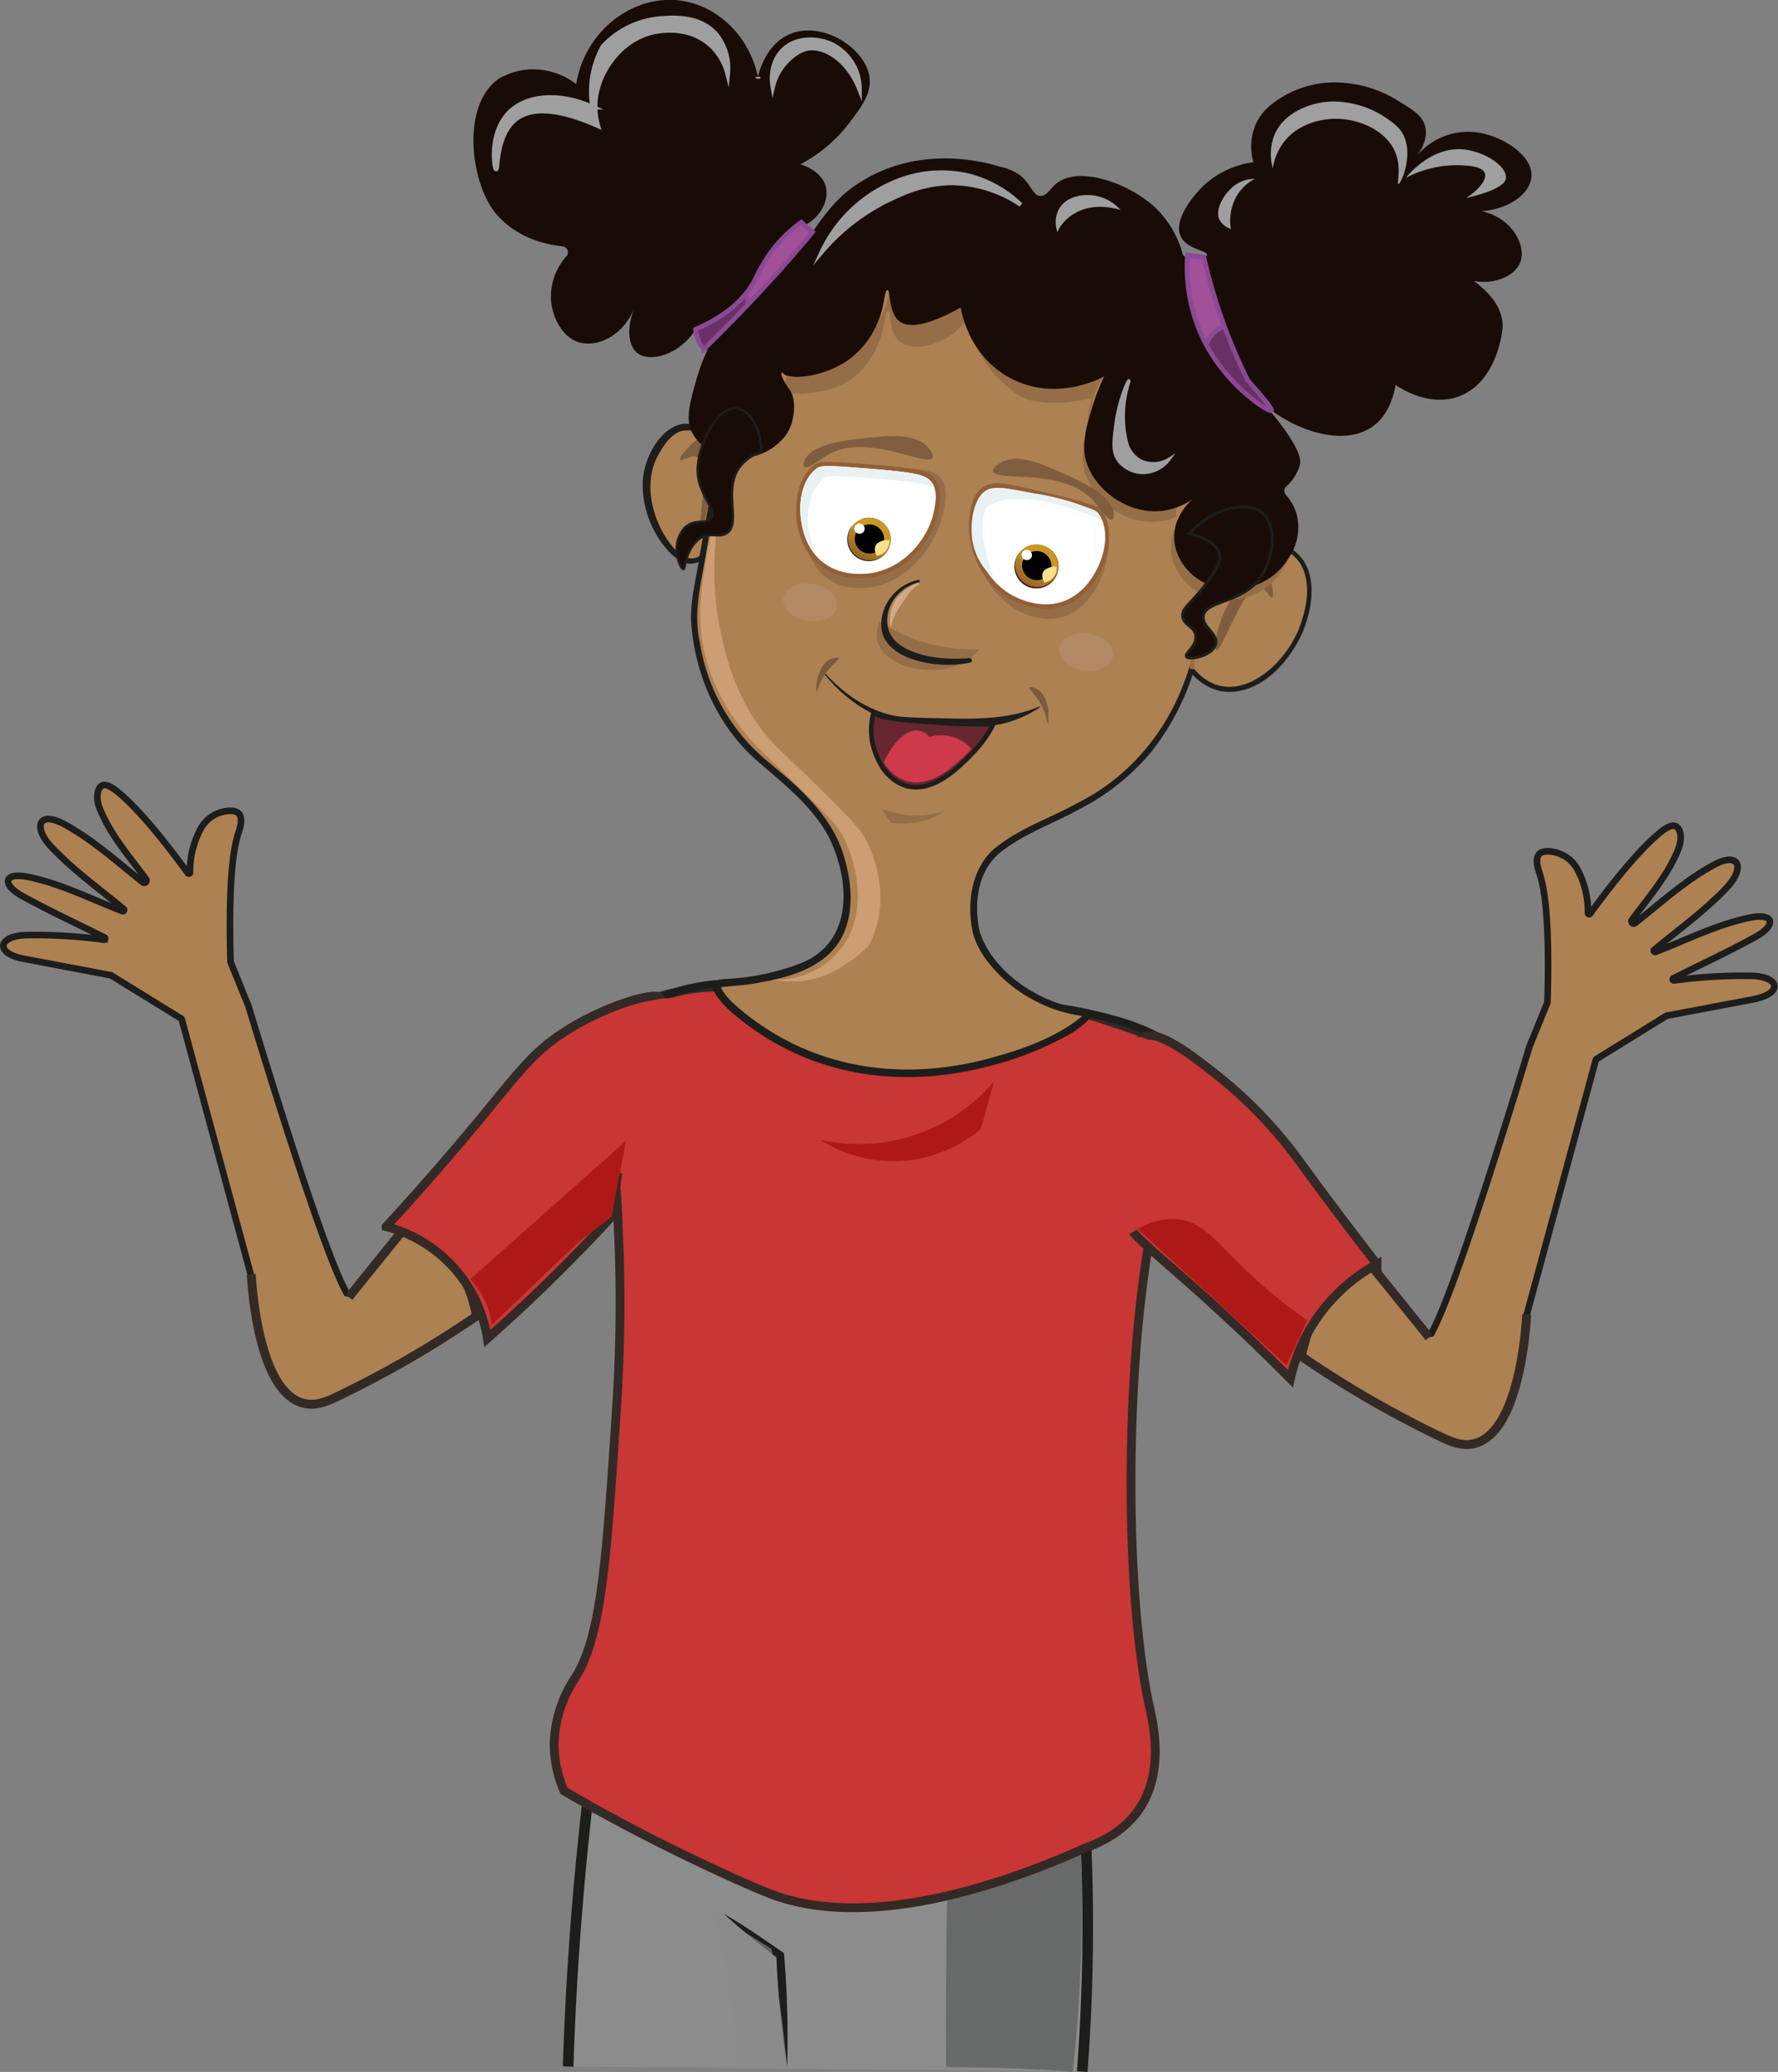 <svg xmlns="http://www.w3.org/2000/svg" xmlns:xlink="http://www.w3.org/1999/xlink" viewBox="0 0 404.21 470.97"><rect x="0" y="0" width="404.21" height="470.97" fill="#808080" stroke="none"/><defs><style>.cls-1,.cls-17{fill:#a25098;}.cls-1,.cls-19,.cls-20{stroke:#8b4995;}.cls-1,.cls-16,.cls-19,.cls-20,.cls-22,.cls-23,.cls-3,.cls-30,.cls-31,.cls-34,.cls-37,.cls-38,.cls-39,.cls-44,.cls-45,.cls-46,.cls-8{stroke-miterlimit:10;}.cls-1,.cls-16,.cls-19,.cls-20,.cls-23,.cls-30,.cls-31{stroke-width:1.06px;}.cls-2{isolation:isolate;}.cls-10,.cls-3,.cls-45{fill:#ad8152;}.cls-23,.cls-3,.cls-31,.cls-38,.cls-39,.cls-4,.cls-9{stroke:#1d1d1b;}.cls-3{stroke-width:1.5px;}.cls-3,.cls-35,.cls-36,.cls-37,.cls-38,.cls-39,.cls-4,.cls-40,.cls-41,.cls-42,.cls-43,.cls-44,.cls-45,.cls-46,.cls-47,.cls-48{fill-rule:evenodd;}.cls-4{fill:#8c8c8c;stroke-width:2.41px;}.cls-35,.cls-4{stroke-miterlimit:22.93;}.cls-23,.cls-5{fill:#1d1d1b;}.cls-6{fill:#686969;}.cls-7{fill:#8b8a8a;mix-blend-mode:multiply;opacity:0.64;}.cls-46,.cls-48,.cls-8{fill:#c93636;}.cls-45,.cls-46,.cls-8{stroke:#332925;}.cls-46,.cls-8{stroke-width:2px;}.cls-13,.cls-20,.cls-9{fill:none;}.cls-9{stroke-linecap:round;stroke-linejoin:round;stroke-width:1.74px;}.cls-11{fill:#956e48;}.cls-12{fill:#805d3e;}.cls-14{fill:#cd9d73;}.cls-15,.cls-16,.cls-38,.cls-39{fill:#190c07;}.cls-16,.cls-30,.cls-34,.cls-37,.cls-44{stroke:#9f9f9f;}.cls-18{clip-path:url(#clip-path);}.cls-19{fill:#683064;}.cls-21{clip-path:url(#clip-path-2);}.cls-22,.cls-24,.cls-42{fill:#fff;}.cls-22{stroke:#925f36;}.cls-25{fill:#fdfdfc;}.cls-26{fill:#e9f1f3;}.cls-27{fill:#ceaa8a;}.cls-28{fill:#bc9b83;opacity:0.32;}.cls-29,.cls-30,.cls-34,.cls-37,.cls-44{fill:#9f9f9f;}.cls-31{fill:#66272e;}.cls-32{fill:#ce3a49;}.cls-33{fill:#7d5a3d;}.cls-34{stroke-width:1.07px;}.cls-35{fill:#831b11;stroke:#471111;stroke-width:0.51px;}.cls-37{stroke-width:0.97px;}.cls-38{stroke-width:0.65px;}.cls-39{stroke-width:0.54px;}.cls-40{fill:url(#GradientFill_2);}.cls-41{fill:#f8e18b;}.cls-43{fill:url(#GradientFill_2-2);}.cls-44{stroke-width:0.69px;}.cls-45{stroke-width:2.02px;}.cls-47{fill:#ae1917;}</style><clipPath id="clip-path"><path class="cls-1" d="M158.1,74.87c8-3.47,11.58-7.66,13.36-10.92a40.24,40.24,0,0,1,4.47-7.49,31.79,31.79,0,0,1,6.23-5.94l2.55,2.23q-3.3,4-6.86,8c-6,6.75-12,12.95-17.82,18.61A8.45,8.45,0,0,1,158.1,74.87Z"/></clipPath><clipPath id="clip-path-2"><path class="cls-1" d="M273.68,58.44a124.34,124.34,0,0,0,3.65,12.85,125.53,125.53,0,0,0,6.37,15.23c4.78,5.34,5.53,6.61,5.35,6.79-.48.49-9.16-4.89-14.49-14.34a37.71,37.71,0,0,1-4.6-21Z"/></clipPath><linearGradient id="GradientFill_2" x1="192.09" y1="123.29" x2="196.01" y2="118.57" gradientTransform="matrix(1.09, -0.09, 0.08, 1, -24.92, 19.82)" gradientUnits="userSpaceOnUse"><stop offset="0" stop-color="#966426"/><stop offset="1" stop-color="#ca9725"/></linearGradient><linearGradient id="GradientFill_2-2" x1="226.12" y1="132.51" x2="230.05" y2="127.79" xlink:href="#GradientFill_2"/></defs><g class="cls-2"><g id="Lager_1" data-name="Lager 1"><path class="cls-3" d="M77.52,312.2c3.32-1.85,4.63-7.79,3.83-12.26a13.8,13.8,0,0,0-2-5.1c-2.82-4.3-9.13-21-22.88-66.19l-4.06-10a.18.18,0,0,1,0-.1c-.15-5.25-.17-9.63-.07-13.28.2-8.64,1-13.3,1.87-15.95.26-.82,1.15-3.27.06-4.41s-4.4-.59-6.45.93a8,8,0,0,0-2.25,2.63,20.48,20.48,0,0,0-2.37,9.85.27.27,0,0,1-.48.17c-4.29-5.89-10.25-13.57-15.31-17.95-1.3-1.13-3.05-2.46-4.14-2s-1.62,2.68-.58,5.27c2.41,6,6.73,10.88,10.52,16.05a.45.45,0,0,1,.1.31.52.52,0,0,1-.84.4l-1.14-.93h0c-5.34-4.3-10.51-8.87-16.51-12.18-6.19-3.42-7.26.67-3.28,4.92.87.93,1.77,1.83,2.68,2.68h0c4.38,4.17,9.27,7.71,13.88,11.57a.28.28,0,0,1-.27.48c-7.06-2.71-13.88-6.21-21.34-7.76-5.78-1.19-6.16,1.75-1.29,4.4,7,3.81,11.77,5.94,18.57,9.37a.26.26,0,0,1-.16.49,114.12,114.12,0,0,0-17.4-1.05,11.08,11.08,0,0,0-3.17.43H3C-.57,214.16,0,217,5.7,218l19.42,3.67.09,0,16,9.88a.41.41,0,0,1,.11.12Q50.85,267,60.41,302.24C65.27,311.25,73.47,314.45,77.52,312.2Z"/><path class="cls-4" d="M129.16,469.74c.51-15.95,1.58-32.84,3.38-50.55,2.49-24.58,6.05-47.41,10.17-68.3,7.63,6.73,18.9,14.19,32,12.88,8.72-.86,12.74-5.07,18.92-6.87,10.22-3,26.12.75,50.8,30.94a436,436,0,0,1,2.84,46.33c.11,13.06-.37,25.34-1.24,36.71"/><path class="cls-5" d="M178.94,469.7a221.67,221.67,0,0,1-2.45-25.18l.36.65c-2.12-1.62-4.22-3.26-6.28-4.95s-4.11-3.42-6.08-5.24c4.75,2.75,9.26,5.85,13.74,9a222.93,222.93,0,0,1,.71,25.72Z"/><path class="cls-6" d="M244.39,466q-.22,2.46-.51,4.92-5.35-.41-11-.65c-6.14-.28-12.08-.39-17.8-.38q-.06-10.32,0-20.88.09-11.16.33-22a202.76,202.76,0,0,0-51.59-13.41,196.1,196.1,0,0,0-29.19-1.36L138,393.91a47.35,47.35,0,0,0,8.32,5.31c9.74,4.83,18.59,4.77,25.42,4.25,21.88-1.69,27-8.45,44.85-10a80.55,80.55,0,0,1,27.23,2.36A340.94,340.94,0,0,1,244.39,466Z"/><path class="cls-7" d="M178.94,469.7l-11.47-.35c0-.68-.08-1.57-.15-2.61,0,0-.19-3-.5-5.92a160.91,160.91,0,0,0-4.93-26.29q6.74,4.25,13.49,8.47c.71,4.24,1.38,8.61,2,13.12S178.51,465.29,178.94,469.7Z"/><path class="cls-8" d="M128.21,407.07A26.7,26.7,0,0,1,126,395.58a28.67,28.67,0,0,1,4.87-14.36c5.82-9.38,7-26.3,9.22-60.14a359.81,359.81,0,0,0,.53-40.6c-.22-4.86-.24-7.3-.61-10.49-2.15-18.61-8.72-26.62-2.93-35.2,4.4-6.52,12.57-8.35,17.46-9.46,18.07-4.07,24.36,7.41,39.64,2.15,2.9-1,8.24-3.33,15.29-2.82a70,70,0,0,1,9.45,1.61c4.42,1.07,5.43,1.76,8.65,2.41,4.61.94,6.2.21,10.88.5a48.73,48.73,0,0,1,12.74,2.69c9.26,3,14.61,4.83,17.22,9.15,3.73,6.17.1,14.63-1.13,17.75-11.88,30.05-12.58,99-6,129,.84,3.83,3.5,14.79-2.22,23.36-3.36,5-8.49,7.55-12.23,8.89-15.45,6.93-48,19.42-71.45,10.57-4.09-1.55-16.39-7-29.74-13.9C138.25,412.87,132.26,409.45,128.21,407.07Z"/><path class="cls-9" d="M121.38,259a52.22,52.22,0,0,1,11-19.48,45,45,0,0,1,30.17-15.83c16.91-1.79,20.64,6.69,34,3.76,5.27-1.16,8.67-3.3,15.29-2.82a70,70,0,0,1,9.45,1.61c4.42,1.07,5.42,1.76,8.65,2.41,4.3.88,5.39-.09,10.87.5a63,63,0,0,1,6.78,1.2c6.29,1.44,15.72,3.61,23.19,10.64a36.83,36.83,0,0,1,10.43,19.42"/><path class="cls-10" d="M172.12,99.18c-.23-.74-10.35-2.23-15.76-2.47-4.24-.19-7.68,4.66-9,8.15-3.59,9.77,4.5,23.3,10,22.93C162.5,127.46,175.07,108.5,172.12,99.18Z"/><path class="cls-5" d="M171.26,99.45a.66.66,0,0,0,.23.35s0,0,0,0a63.15,63.15,0,0,0-10.52-1.67,38.23,38.23,0,0,0-5.39-.27c-2.4.29-4.27,2.64-5.43,4.73-3.48,5.28-2.62,12.14.11,17.64,1.66,3.16,5.46,9,9.34,5.76,6.33-5,14.64-18.54,12.47-26.77l-.78.24Zm.94-.29c2.11,8.33-4.44,19.65-9.86,25.74-3.42,3.77-6.21,4.55-10.06.71a22.55,22.55,0,0,1-6.17-15.76c.07-5.17,3.63-12.63,9.24-13.53a37.74,37.74,0,0,1,5.74.38c3.64.51,7.38.83,10.88,2a.82.82,0,0,1,.43.39l-.2.07Z"/><path class="cls-10" d="M176.08,69.94c-4.77,6.74-8.35,17.6-9.45,20.92-2.13,6.48-3.75,15.62-6.9,33.66-2.32,13.26-2.34,14.43-2.29,15.71.11,2.77.95,17.61,11.65,29.19,6.3,6.82,12.25,9.14,18.72,19a23.87,23.87,0,0,1,2.7,5.75c.61,1.83,4.15,12.56-1.25,19.91-4.24,5.75-12.25,7.12-18.13,8.13-5.55,1-8.12.29-8.63,1.55-1.22,3,10.6,12.58,22.72,17.12,29.4,11,63-6.85,62.31-10.46-.19-1.1-3.39-.09-10-3-4-1.94-10.3-5.73-13.75-11.95a18,18,0,0,1-1.4-3.16,22.13,22.13,0,0,1,.59-13.14c3.72-10.51,20.63-11.55,33.88-23.67,4.39-4,10.19-10.9,14.13-22.88a12.13,12.13,0,0,0,6.52,4.17c7.9,1.68,16.54-6.87,19.12-15.29.63-2.05,3.38-11-2.16-15.66-3.95-3.31-6.46-2.62-12,1.29,2-5.6,2.53-41.24-12.31-62.69C247.8,32.11,191.49,48.15,176.08,69.94Z"/><path class="cls-5" d="M176.81,70.45c-7.11,11-10.7,23.87-13,36.7-1.21,6.47-2.32,13-3.44,19.47s-2.74,12.81-1.29,19.26a43.89,43.89,0,0,0,13.21,25.23c2.36,2.21,5,4.21,7.48,6.42,5,4.47,9.74,9.83,11.84,16.31,1.82,5.66,2.67,12.1.41,17.81-3.09,7.75-11.83,10.43-19.25,11.66-2.86.68-6.35.75-9.09,1.13.08,0,.13-.18.15-.21.77,2.09,3.13,4.09,5,5.66,15.8,12.89,35.35,15.9,54.9,11,7.68-2,15.7-4.64,21.93-9.61a4.25,4.25,0,0,0,.72-.84.38.38,0,0,0,0,.08,1.09,1.09,0,0,1,0,.17.7.7,0,0,0,.23.31s.06,0,0,0a31.63,31.63,0,0,1-11.58-3.65c-6-3.09-12.24-9.22-13.81-15.12-1.56-6.78-.44-15.16,5.3-19.69,5.57-4.4,12.21-6.55,18.28-9.92,12.46-6.21,21.19-17.1,25.37-30.3l.45-1.34c8.16,11.24,20.49,2,24.59-7.84,1.82-4.63,3.06-10.5.42-15-1.3-1.92-3.61-3.87-6-3.86-3.05.22-5.68,2.53-8.19,4.16,2-7.37,1.45-15.18,1-22.74-2.41-25-10.49-51.81-38.17-57.88C226.8,44,208.11,48,192.5,56.37c-6.22,3.46-12.16,7.78-16.35,13.61l.66.47Zm-.8-.56c15.66-20.68,55.16-30.45,78.56-19,20.36,9.73,26.61,34.09,28.68,54.77.47,7.14,1.05,14.49-.53,21.52l-.45-.33c3.25-2.35,7.55-5.13,11.3-2.12,6.27,4.1,5.07,12.8,2.64,18.81-3.1,7.16-10.06,14.82-18.59,13.6a12.28,12.28,0,0,1-6.93-4.31l.65-.13A57,57,0,0,1,261.66,171a51.9,51.9,0,0,1-16.16,12.87c-5.95,3.34-12.65,5.58-18,9.83s-6.18,11.93-4.75,18.17c2.83,8.69,12.83,15.79,22.24,17.26l1.22.18c5.05.8-1.91,5.19-3.56,6.08a74,74,0,0,1-18.53,7.14c-20,5.07-40.2,1.95-56.39-11.25-2.37-1.83-9.76-8.62-2.6-8.75l2.47-.18A55.49,55.49,0,0,0,181.93,219c12.33-4.8,11.4-19.22,6.26-29.16-4.07-7.28-10.8-12.23-16.93-17.67-8.61-8-13.4-19.45-14.15-31-.17-5,1.23-9.89,1.92-14.78,3-16.2,4.93-32.85,12-47.93a54.19,54.19,0,0,1,4.81-8.69l.17.12Z"/><path class="cls-11" d="M200,141.27a38.43,38.43,0,0,0,8.79,4.32,39,39,0,0,0,13.91,2,13.84,13.84,0,0,1-4.36,3.32c-6.85,3.24-17,.58-18.75-4.81A6.89,6.89,0,0,1,200,141.27Z"/><path class="cls-5" d="M208.87,132.39c-4.4,1-7.73,5.24-7.09,9.73s5.54,6.3,9.6,7.11a34,34,0,0,0,9,.35.52.52,0,0,1,.56.49.53.53,0,0,1-.44.56,25.78,25.78,0,0,1-14-1.12c-2.61-1.08-5.37-3-6-6-1-5.38,3.07-10.66,8.29-11.68a.29.29,0,0,1,.13.56Z"/><path class="cls-12" d="M289.17,135.8c.49-.21.12-2.08,0-2.67-.34-1.7-.64-3.2-1.48-3.59-1.87-.88-6.56,3.78-9.09,9-2.19,4.49-2.62,9.08-2,9.27,1.13.37,6.24-15.13,9.84-14.46C287.78,133.56,288.59,136.05,289.17,135.8Z"/><path class="cls-11" d="M248.6,90.34a31.31,31.31,0,0,1-13.69.79c-2.83-.52-4.6-2.12-7-4.26a26.66,26.66,0,0,1-8.06-14.41,13.5,13.5,0,0,1-3.54,3.68c-3.43,2.4-9,3.82-11.81,1.44-2.65-2.23-1.91-7.06-2.6-7-.53,0-.69,2.64-1.38,5.14-.29,1-2.14,7.31-7.35,10.74-6,3.92-14.57,2.92-14.7,2.89a.15.15,0,0,0-.13,0c-.12,0-.15.2-.16.22-.13.45-8.54,7.17-8.47,7.28h0c5.08-1.15,9.11-7,9.62-14.59,0-.16.13-.27.28-.22s8.72,1,14.7-2.89c5.21-3.42,7.06-9.69,7.36-10.74.69-2.5.85-5.13,1.37-5.13.7,0,0,4.81,2.61,7,2.81,2.38,8.38,1,11.8-1.44A13.72,13.72,0,0,0,221,65.14a26.56,26.56,0,0,0,8.06,14.41c2.38,2.14,4.15,3.74,7,4.27,6.56,1.21,14.3-.4,17-2.21a.24.24,0,0,1,.32.34c-.66.84-1.62,2.41-3.17,4.83A13.26,13.26,0,0,0,248.6,90.34Z"/><path class="cls-11" d="M267.41,117.5a14.79,14.79,0,0,1-4.6,1.1c-7.59.52-14.73-5.23-16.39-11.91-.69-2.76-.25-6.28.85-9.69a11.12,11.12,0,0,0,.31,2.37c1.67,6.69,8.8,12.43,16.39,11.92a15.32,15.32,0,0,0,7.18-2.47,11.65,11.65,0,0,0-3.75,7.94A6.06,6.06,0,0,0,267.41,117.5Z"/><path class="cls-11" d="M271.15,108.82a12.59,12.59,0,0,1,2.38-1.85A18.34,18.34,0,0,1,271.15,108.82Z"/><path class="cls-11" d="M293.81,120.31c.79,4.93-1.93,10-5.45,12.85-5,4-12.64,4.37-17.54.4-1-.84-4.78-4.17-4.59-9.48a10.74,10.74,0,0,1,1.37-4.87,12.68,12.68,0,0,0,4.38,7c4.9,4,12.56,3.6,17.54-.41A15.41,15.41,0,0,0,293.81,120.31Z"/><path class="cls-11" d="M248.93,88.25A22.9,22.9,0,0,0,247.27,97Z"/><path class="cls-13" d="M267.41,117.5a7.86,7.86,0,0,0,.19,1.71"/><path class="cls-11" d="M273.53,107a18.34,18.34,0,0,1-2.38,1.85A12.59,12.59,0,0,1,273.53,107Z"/><path class="cls-12" d="M154.61,104.51c-.31-.43,1-1.83,1.39-2.27,1.18-1.29,2.26-2.46,3.13-2.3,1.94.37,2.42,7.25,2.06,12.2-.38,5.2-1.76,9.22-2.1,9.16-.67-.13,2.62-16.15-.83-17.47C157,103.33,155,105,154.61,104.51Z"/><path class="cls-14" d="M175.51,222.65a18.41,18.41,0,0,0,16.64-8.42s5.28-7.09,1.45-19.31c-.08-.26-.14-.46-.19-.59a23.4,23.4,0,0,0-2.71-5.76c-2.33-3.54-14.9-15.06-18.71-19-2.09-2.14-10.33-11-12.34-23.94-1.23-8,.24-15.45,2.22-25.53.15-.76,1.23-6.24,1.7-6.18.7.1-2.65,12.48-.34,26.35,1,5.68,3.3,19.83,14,30.13,2.29,2.21,16.37,15.41,18.71,19a24.34,24.34,0,0,1,2.71,5.76c0,.13.11.33.19.59,3.65,11.67-1.45,19.31-1.45,19.31h0a32.23,32.23,0,0,1-3.94,3.33,28.2,28.2,0,0,1-6.2,3.46A21.87,21.87,0,0,1,175.51,222.65Z"/><path class="cls-15" d="M336.85,48c7.07,1.57,10.24,8,8.73,11.72-1.18,2.94-5.59,5-10.51,4.16,2.87,2.11,6.79,5.79,6.52,10.65a4.8,4.8,0,0,1-.06.56c-.11,1-1.45,11.6-9.52,14.88-7.13,2.88-14.24-2.11-14.74-2.48-1,5.9-3.82,8.4-4.94,9.25-6.71,5.11-18,1-24.51-4.42,3.95,4.6,8.46,10.69,7.69,13.37a10.85,10.85,0,0,1-3.07,4.9,1.35,1.35,0,0,0-.1,1.92,10.91,10.91,0,0,1,2.35,4.1,12,12,0,0,1-.81,8.67,13.5,13.5,0,0,1-1,1.7,0,0,0,0,0,0,0s0,0,0,0a15,15,0,0,1-3.39,3.8,7.3,7.3,0,0,1-.72.52,15.11,15.11,0,0,1-7.34,2.62,13.8,13.8,0,0,1-9.77-2.78c-.69-.55-4.93-3.94-4.7-9.5a8.6,8.6,0,0,1,.23-1.71,5.84,5.84,0,0,1,.33-1.23v0a12.57,12.57,0,0,1,3.59-5.19,16.52,16.52,0,0,1-3.58,1.81,14,14,0,0,1-4.08.87c-7.8.49-15.19-5.48-16.7-12a13.49,13.49,0,0,1,0-5.3c0-.08,0-.15,0-.25a21.1,21.1,0,0,1,.49-2.3v0c.13-.44.24-.91.39-1.38,0,0,0,0,0,0a.22.22,0,0,1,0-.08c.21-.77.45-1.56.7-2.41a44.86,44.86,0,0,1,2.72-6.92l-.15.08c-1.45.78-11.55,5.72-21.59.11A21.15,21.15,0,0,1,222,78.9l0,0a24.47,24.47,0,0,1-2.71-5.58h0a20.48,20.48,0,0,1-.88-3.42c-8.65,4.8-12.3,4.46-14,3.08-1.89-1.51-2-4.8-2.3-6.3-.09-.47-.2-.75-.38-.75-.53,0-.68,2.63-1.38,5.13a18.55,18.55,0,0,1-1.14,2.92h0s0,0,0,.08a20.17,20.17,0,0,1-6.27,7.71C188.34,85,182.73,86,179.8,85.56a5.91,5.91,0,0,1-.88-.18,1.69,1.69,0,0,1-1.07-.79s0,0,0,0-.14.19-.17.24c-.19.35.31,1.35.83,2.22s.92,1.4.92,1.4v0a5.16,5.16,0,0,1,.55,1h0c1.15,2.71.17,6.07,0,6.75a9.36,9.36,0,0,1-2.13,3.68,13,13,0,0,1-5.28,3.46c-.28.11-.57.2-.85.28a12.85,12.85,0,0,1-3.06.49,13.93,13.93,0,0,1-7.57-1.92,10.62,10.62,0,0,1-2.54-2.1,8.5,8.5,0,0,1-1.31-2,6.51,6.51,0,0,1-.44-1.31c-.66-2.65.16-5.63,1.48-10.37a45,45,0,0,1,2.57-6.9,5.16,5.16,0,0,1-1.61-1.4,5.4,5.4,0,0,1-1.08-3.18c-4.18,6.24-10.75,7.4-13.38,5.23-2.06-1.72-2.3-6-.52-10.18-2.49,6.19-8.4,9.19-12.78,7.78-3.69-1.18-5.78-5.54-6.19-9.2a13.83,13.83,0,0,1,3.5-10.33,1.36,1.36,0,0,0-.92-2.23c-3.84-.4-10.32-1.89-15-7.29-5.86-6.73-8.21-24.67.49-30.79a15.71,15.71,0,0,1,7-2.15A16.37,16.37,0,0,1,131,19.11c2-12.2,12.89-20.29,23.5-19,8.51,1.06,15.82,8,17.81,17.36.2-.9,1.72-7.33,7.21-9.7C187,4.58,196.74,11,197.67,17.5c.52,3.7-1.88,6.87-4.61,10.47a33.69,33.69,0,0,1-11.12,9.38c.22.07,4.78,1.34,5.77,5s-1.86,8.48-7.22,9.78c0,1.39.11,3,1,3.41,2.11.89,4.92-7.66,12.48-13.06,12.51-8.92,26.59-6.65,33.18-4.64a13.11,13.11,0,0,1,4.32,1.69c2.9,2,3.15,4.79,4.93,5,1.49.19,2.31-1.65,3.83-2.85,5.32-4.25,17.45.33,23.09,6.19a22.81,22.81,0,0,1,5.5,9.71,1.4,1.4,0,0,0,1.29,1c1.93.05,4.15.16,4.29-.61.17-1.09-4.43-1.18-5.94-4.16-1.79-3.52,2.51-9.11,5.26-11.71a20.66,20.66,0,0,1,11.23-5.23,13,13,0,0,1,.34-8.17c1.49-3.76,4.45-5.57,6.47-6.81a23,23,0,0,1,13.62-3.07,27.24,27.24,0,0,1,12.93,4.39c2.94,1.74,5.13,3.16,5.69,5.55.69,2.94-1.07,5.61-1.92,6.69a15.15,15.15,0,0,1,14.27-5.27c5.62,1,12.49,5.4,11.77,10.35C347.55,44.25,342.92,47.56,336.85,48Z"/><path class="cls-16" d="M223.89,87.53"/><path class="cls-17" d="M158.1,74.87c8-3.47,11.58-7.66,13.36-10.92a40.24,40.24,0,0,1,4.47-7.49,31.79,31.79,0,0,1,6.23-5.94l2.55,2.23q-3.3,4-6.86,8c-6,6.75-12,12.95-17.82,18.61A8.45,8.45,0,0,1,158.1,74.87Z"/><g class="cls-18"><rect class="cls-19" x="156.07" y="64.52" width="13.2" height="17.53" rx="3.79" transform="translate(13.54 -24.66) rotate(9.04)"/></g><path class="cls-20" d="M158.1,74.87c8-3.47,11.58-7.66,13.36-10.92a40.24,40.24,0,0,1,4.47-7.49,31.79,31.79,0,0,1,6.23-5.94l2.55,2.23q-3.3,4-6.86,8c-6,6.75-12,12.95-17.82,18.61A8.45,8.45,0,0,1,158.1,74.87Z"/><path class="cls-17" d="M273.68,58.44a124.34,124.34,0,0,0,3.65,12.85,125.53,125.53,0,0,0,6.37,15.23c4.78,5.34,5.53,6.61,5.35,6.79-.48.49-9.16-4.89-14.49-14.34a37.71,37.71,0,0,1-4.6-21Z"/><g class="cls-21"><rect class="cls-19" x="272.91" y="74.47" width="24.68" height="24.68" rx="7.08" transform="translate(17.19 -43.76) rotate(9.04)"/></g><path class="cls-20" d="M273.68,58.44a124.34,124.34,0,0,0,3.65,12.85,125.53,125.53,0,0,0,6.37,15.23c4.78,5.34,5.53,6.61,5.35,6.79-.48.49-9.16-4.89-14.49-14.34a37.71,37.71,0,0,1-4.6-21Z"/><path class="cls-11" d="M187.12,106.58c-5.41,4.25-6.55,18-.06,24.1,4.15,3.86,9.75,3,11.06,2.79,8.42-1.31,14.78-9.56,16.34-17,.46-2.15,1.06-5-.28-7.28s-3.84-2.66-14.4-3.14C188.87,105.59,188.05,105.85,187.12,106.58Z"/><path class="cls-22" d="M185.49,106c-5.19,3.65-5.79,16.14.86,21.87,4.25,3.67,9.75,3.09,11,3,8.27-.87,14.24-8.11,15.5-14.76.37-1.94.86-4.51-.55-6.62s-3.91-2.56-14.35-3.41C187.18,105.21,186.38,105.41,185.49,106Z"/><circle class="cls-23" cx="197.54" cy="122.62" r="4.41"/><circle class="cls-24" cx="196.02" cy="120.52" r="2.58"/><path class="cls-25" d="M212.5,111c-1.69-1.08-4.92-1.5-12.86-2.17-10.52-.89-11.29-.7-12.15-.13-4.18,2.8-5.22,11.31-1.71,17.21-5.47-5.68-4.78-16.29,0-19.48.86-.57,1.63-.76,12.14.13,10.17.86,12.61,1.3,14,3.27A5.45,5.45,0,0,1,212.5,111Z"/><path class="cls-26" d="M212.5,111c-1.69-1.08-4.92-1.5-12.86-2.17-10.52-.89-11.29-.7-12.15-.13-4.18,2.8-5.22,11.31-1.71,17.21-5.47-5.68-4.78-16.29,0-19.48.86-.57,1.63-.76,12.14.13,10.17.86,12.61,1.3,14,3.27A5.45,5.45,0,0,1,212.5,111Z"/><path class="cls-11" d="M250.45,116.77c3.83,5.72.62,19.2-7.43,22.92-5.15,2.39-10.19-.17-11.38-.78-7.59-3.86-11.08-13.67-10.27-21.18.24-2.19.55-5.09,2.53-6.84s4.48-1.33,14.66,1.49C249.1,115.29,249.79,115.79,250.45,116.77Z"/><path class="cls-22" d="M250.08,116.43c3.8,5.08.49,17.13-7.62,20.52-5.18,2.17-10.22-.09-11.41-.62-7.59-3.39-11-12.13-10.15-18.84.25-1.95.59-4.55,2.59-6.12s4.5-1.22,14.7,1.22C248.73,115.11,249.42,115.55,250.08,116.43Z"/><circle class="cls-23" cx="235.56" cy="128.78" r="4.41"/><circle class="cls-24" cx="237.66" cy="127.25" r="2.58"/><path class="cls-25" d="M222.85,112.79c1.94-.51,5.14.1,12.9,1.93,10.27,2.42,10.95,2.83,11.59,3.64,3.1,4,1.45,12.38-3.72,16.89,7-3.7,9.6-14,6.06-18.51-.64-.81-1.31-1.22-11.58-3.65-9.94-2.34-12.39-2.68-14.31-1.23A4.88,4.88,0,0,0,222.85,112.79Z"/><path class="cls-26" d="M250.54,118.21a64.79,64.79,0,0,0-8.67-3.14c-10.55-3-14.89-1.24-16.4-.45l-.37.2c-3.57,2.4-.9,11.69.76,16.59a14.56,14.56,0,0,1-4.82-8.69c-.56-4,.24-10.67,4.22-11.56,2.05-.45,2.91-.34,10.29,1.06a56.27,56.27,0,0,1,12.89,3.65C249.67,116.36,250.13,117.6,250.54,118.21Z"/><path class="cls-5" d="M187.67,153.13c4.36,4.77,10.05,8.71,16.48,9.7,2.13.24,4.33.3,6.51.37,8.77.15,17.39.83,25.69-2.6.09,0,.18.11.09.16a26.14,26.14,0,0,1-6,3c-6.36,2.29-13.34,1.4-19.87.94-4.4-.25-9.07-.68-13-2.91a32.87,32.87,0,0,1-10.1-8.53c-.07-.08.06-.21.14-.12Z"/><path class="cls-1" d="M154.2,84.51"/><path class="cls-27" d="M209,132.89c-1.85.93-2.95,2.73-4,4.37a15.14,15.14,0,0,0-2.53,5.44c-.12-.13-.07-.26-.1-.39-.43-5.18,1.9-7.79,6.36-9.92l.27.5Z"/><path class="cls-16" d="M343.85,63.18"/><ellipse class="cls-28" cx="246.93" cy="148.24" rx="4.26" ry="6.19" transform="translate(61.71 368.79) rotate(-80.96)"/><ellipse class="cls-28" cx="184.19" cy="136.95" rx="4.26" ry="6.19" transform="translate(19.99 297.32) rotate(-80.96)"/><path class="cls-11" d="M271.81,144.5s-.58,5.94-.84,7.57"/><polygon class="cls-11" points="271.81 144.5 271.49 152.15 270.45 151.98 271.81 144.5 271.81 144.5"/><path class="cls-29" d="M319.61,40.43a24.86,24.86,0,0,1,12.72-2.85c1.85.11,4.65.28,5.2,1.74S336.38,43,333.33,45c1.09-.24,8.61-1.92,9-4.38.46-2.81-4.86-6.15-9.47-6.64C325.53,33.2,320.23,39.65,319.61,40.43Z"/><path class="cls-29" d="M277.28,50.06a4.76,4.76,0,0,0,2.56,2,11.2,11.2,0,0,1,1.62-8,10.59,10.59,0,0,1,3.83-3.42,7.94,7.94,0,0,0-4.2,1.21C278.46,43.61,276,47.57,277.28,50.06Z"/><path class="cls-29" d="M291.74,32.48C295.58,27.3,302.08,27,303.65,27c4.88,0,10.69,2.24,13.13,6.73,2.15,4,.62,8,1.14,8.11s3.93-7.36.53-12.15a10.32,10.32,0,0,0-2.39-2.21,21.23,21.23,0,0,0-10.36-4.22,17.07,17.07,0,0,0-5.51.08c-1.21.23-8.08,1.55-10.49,7.41a11.81,11.81,0,0,0-.34,7.49A13.13,13.13,0,0,1,291.74,32.48Z"/><path class="cls-30" d="M165.44,16.82a13.37,13.37,0,0,0-3.91-6.59c-4.36-3.94-10-3.41-12-3.11-7.91,1.19-13.52,8.74-14.18,15.74a15.56,15.56,0,0,0,.56,5.72c-5.78-2.56-13.9-5.18-18.64-1.51-4.55,3.52-4.08,11.4-4.48,11.34s-1.61-8,2.86-12.7c4-4.16,11.59-4.74,19.1-1.34a20.62,20.62,0,0,1-.11-6.51,21,21,0,0,1,2.47-7.34,20.06,20.06,0,0,1,12.93-6.29c2.65-.2,9-.83,12.85,3.7A12.32,12.32,0,0,1,165.44,16.82Z"/><path class="cls-30" d="M172.32,17.5c0,.11,0,.24,0,.36a2.1,2.1,0,0,0,0-.36Z"/><path class="cls-30" d="M317,42.76"/><path class="cls-12" d="M182.93,104.64c1.46-3.69,9.25-4.54,13.38-5,6.21-.68,12-1.23,14.78,2.2.44.54,1.24,1.51.93,2.16-1.17,2.39-15-5.88-23.83-.6-1.67,1-4.64,3.38-5.36,2.71C182.47,105.8,182.84,104.86,182.93,104.64Z"/><path class="cls-12" d="M253.22,116.67c-.24-4-7.39-7.19-11.17-8.89-5.69-2.57-11-4.87-14.73-2.49-.59.37-1.65,1-1.56,1.75.37,2.65,16.1-.91,22.84,6.84,1.28,1.47,3.37,4.65,4.25,4.24C253.3,117.91,253.24,116.91,253.22,116.67Z"/><path class="cls-31" d="M225.83,164.55a23.56,23.56,0,0,1-3.37,5.09c-1.13,1.34-2.16,2.36-2.6,2.8-2.4,2.36-8.12,8-14.09,6.11a10.17,10.17,0,0,1-5.67-5.05,16.47,16.47,0,0,1-1.66-4.26,14.66,14.66,0,0,1,.19-7.3c1.74,1.2,4.22,1.56,11.92,2.11A128.54,128.54,0,0,0,225.83,164.55Z"/><path class="cls-32" d="M220.86,170.18c-1,1.12-1.91,2-2.31,2.33-2.13,2-7.2,6.62-12.54,5a9.05,9.05,0,0,1-5.08-4.24,17.29,17.29,0,0,1,1.39-2.61c.61-.92,3.34-5.06,6.52-4.57a4.38,4.38,0,0,1,2.46,1.42,9.62,9.62,0,0,1,5.33,0A9.79,9.79,0,0,1,220.86,170.18Z"/><path class="cls-33" d="M238.16,164.52c.31-.05.75-5.79-2.16-7.71-.79-.53-1.84-.76-2-.49s1.38,1.54,2.69,3.86A16,16,0,0,1,238.16,164.52Z"/><path class="cls-33" d="M185.67,157.36c-.3-.08-.15-5.84,2.93-7.45.85-.44,1.92-.57,2.08-.28s-1.54,1.39-3.08,3.56A16.2,16.2,0,0,0,185.67,157.36Z"/><path class="cls-34" d="M195.38,20.2c-2.55-6.48-7.92-10-11.94-9.17-2.36.52-4.67,2.66-6,4.63a12.21,12.21,0,0,0-1.75,4c-.11-.61-.79-4.82,2-7.93,3-3.34,8-3.12,11.18-1.72A11.27,11.27,0,0,1,195.38,20.2Z"/><path class="cls-35" d="M237,124.27A4.58,4.58,0,0,1,240.2,130a4.73,4.73,0,0,1-5.73,3.34,4.59,4.59,0,0,1-3.25-5.69A4.72,4.72,0,0,1,237,124.27Z"/><path class="cls-36" d="M236.74,125.05a3.28,3.28,0,0,1,2.32,4.06A3.38,3.38,0,0,1,235,131.5a3.29,3.29,0,0,1-2.33-4.07A3.38,3.38,0,0,1,236.74,125.05Z"/><circle class="cls-24" cx="234.54" cy="126.71" r="1.88"/><path class="cls-37" d="M232.06,46.55A26.52,26.52,0,0,0,220,39.87a27.22,27.22,0,0,0-17.53,1.92,31.75,31.75,0,0,0-15.66,15.49,47.17,47.17,0,0,1,17.7-12.94,29.72,29.72,0,0,1,11.24-2.72A28.54,28.54,0,0,1,232.06,46.55Z"/><path class="cls-38" d="M270.36,121.28c.85.19,6.27,1.51,6.91,4.82.31,1.59-.62,3-2.38,5.62-3.5,5.16-6.38,6.28-6,8.5.32,2,2.68,2.11,2.95,4.28.29,2.41-2.6,4-2.11,4.75.61.93,5.94-.18,6.65-2.81.64-2.4-3.14-3.86-2.82-6.38.44-3.52,8.07-2.87,12.4-8.05,3.7-4.42,4.52-12.5,1-15.46C283.63,113.85,276.2,115.1,270.36,121.28Z"/><path class="cls-39" d="M173.16,102.7a10,10,0,0,0-5.11,3.6c-3.65,5.23.46,12.61-2.78,14.86-1.88,1.31-4.24-.5-6.62,1.55a9,9,0,0,0-2.07,2.94c-1,2.16-.8,3.66-1.23,3.7s-1.75-2.47-1.48-5.12a6.73,6.73,0,0,1,2-4.43c2.24-1.94,4.62-.56,5.73-1.92,1.56-1.91-3-5.53-3-11,0-5.11,3.49-12.41,7-13.78C169,91.79,172.73,95.36,173.16,102.7Z"/><path class="cls-40" d="M197.19,117.69a4.8,4.8,0,0,0-4.42,5.23,4.94,4.94,0,0,0,5.33,4.45,4.81,4.81,0,0,0,4.42-5.24A4.94,4.94,0,0,0,197.19,117.69Z"/><path class="cls-36" d="M197.34,119.22a3.29,3.29,0,0,0-3,3.58,3.38,3.38,0,0,0,3.65,3,3.27,3.27,0,0,0,3-3.57A3.38,3.38,0,0,0,197.34,119.22Z"/><path class="cls-41" d="M199.35,126.33a3.27,3.27,0,0,0,2.8-3.55v0a3.75,3.75,0,0,0-2.44.56C198.46,124.1,198.91,125.58,199.35,126.33Z"/><path class="cls-42" d="M195.28,119a1.16,1.16,0,0,0-1.06,1.26,1.19,1.19,0,0,0,1.28,1.06,1.14,1.14,0,0,0,1.06-1.25A1.19,1.19,0,0,0,195.28,119Z"/><path class="cls-43" d="M235.23,123.75a4.8,4.8,0,0,0-4.42,5.23,4.94,4.94,0,0,0,5.33,4.45,4.81,4.81,0,0,0,4.42-5.24A5,5,0,0,0,235.23,123.75Z"/><path class="cls-36" d="M235.38,125.28a3.29,3.29,0,0,0-3,3.58,3.38,3.38,0,0,0,3.64,3,3.29,3.29,0,0,0,3-3.58A3.39,3.39,0,0,0,235.38,125.28Z"/><path class="cls-41" d="M237.39,132.39a3.27,3.27,0,0,0,2.8-3.55v0a3.79,3.79,0,0,0-2.44.55C236.5,130.16,237,131.64,237.39,132.39Z"/><path class="cls-42" d="M233.32,125a1.16,1.16,0,0,0-1.06,1.26,1.18,1.18,0,0,0,1.28,1.06,1.14,1.14,0,0,0,1.06-1.25A1.19,1.19,0,0,0,233.32,125Z"/><path class="cls-11" d="M200.4,183.8a21.37,21.37,0,0,0,14.57.51A17.81,17.81,0,0,1,202.5,187Z"/><path class="cls-44" d="M253.58,47.07A9.49,9.49,0,0,0,247,44.68c-.88,0-4.5.26-6,3.09a6,6,0,0,0-.51,4S244,45,253.58,47.07Z"/><path class="cls-44" d="M256.64,86.53c.19.07-1.29,3.4-1.24,8.33a24.61,24.61,0,0,0,.77,5.88,6.51,6.51,0,0,0,3.31,4.08,6.86,6.86,0,0,0,6.39-.51,7.54,7.54,0,0,1-5.11,3.07,7.1,7.1,0,0,1-6.38-2.56c-1.49-1.93-1.25-4.16-.77-8C254.35,90.94,256.41,86.46,256.64,86.53Z"/><path class="cls-3" d="M326.69,321.36c-3.32-1.85-4.64-7.79-3.83-12.26a13.61,13.61,0,0,1,2-5.1c2.81-4.3,9.13-21,22.88-66.19l4.06-9.95a.31.31,0,0,0,0-.1c.16-5.24.17-9.63.08-13.28-.2-8.64-1-13.3-1.87-15.95-.27-.82-1.15-3.27-.07-4.41s4.4-.59,6.46.93a7.86,7.86,0,0,1,2.24,2.63,20.28,20.28,0,0,1,2.37,9.85.27.27,0,0,0,.48.17c4.29-5.89,10.25-13.57,15.32-17.95,1.3-1.13,3.05-2.46,4.13-1.95s1.63,2.68.59,5.27c-2.42,6-6.74,10.88-10.53,16.05a.4.4,0,0,0-.09.31.51.51,0,0,0,.83.4l1.15-.92h0c5.34-4.31,10.51-8.88,16.5-12.19,6.19-3.42,7.26.67,3.28,4.92-.86.93-1.76,1.83-2.68,2.68h0c-4.38,4.17-9.28,7.71-13.89,11.57a.28.28,0,0,0,.28.48c7.06-2.71,13.87-6.21,21.34-7.76,5.77-1.19,6.16,1.75,1.28,4.4-7,3.81-11.77,5.94-18.56,9.37a.26.26,0,0,0,.15.49,114.19,114.19,0,0,1,17.4-1.05,11.2,11.2,0,0,1,3.18.43h0c3.53,1.07,3,3.86-2.74,4.94l-19.41,3.67-.1,0-16,9.88a.41.41,0,0,0-.11.12q-9.56,35.26-19.13,70.51C338.93,320.41,330.73,323.61,326.69,321.36Z"/><path class="cls-45" d="M324.9,304q-6.91-8.58-13.84-17.14a29.07,29.07,0,0,0-7.48,5.76,30.58,30.58,0,0,0-7.68,15.71,238.22,238.22,0,0,0,31.62,18.28c2.35,1.11,4.85,2.23,7.66,1.53,10.09-2.53,11.68-25.56,11.9-29.34"/><path class="cls-46" d="M258.72,240.62c-.22-1.74-.22-3.89,1-4.81,3.12-2.32,11.94,4.64,15.79,7.68a100.33,100.33,0,0,1,20.12,20.75c3.8,5.22,9.67,13.16,17.42,23.11a39.55,39.55,0,0,0-19.69,26.06C289,309,282,302.14,273.09,294.12c-12.55-11.26-16.61-13.75-19.23-19.7C251.66,269.41,249.17,258.91,258.72,240.62Z"/><path class="cls-47" d="M292.44,310.32l4.77-10.22a108.74,108.74,0,0,1-11.33-8.94c-8.73-7.91-11.7-13.23-17.94-14a15.09,15.09,0,0,0-9.28,2.2Z"/><path class="cls-45" d="M79.31,294.84q6.91-8.58,13.84-17.14a29.41,29.41,0,0,1,7.48,5.76,30.67,30.67,0,0,1,7.68,15.7,238,238,0,0,1-31.63,18.29c-2.34,1.11-4.85,2.23-7.66,1.53-10.08-2.53-11.67-25.56-11.9-29.34"/><path class="cls-46" d="M145.48,231.46c2.34-1.77,4.88-3.9,4.47-4.68-.75-1.46-11.95,1.65-21.27,7.55-7.6,4.8-10.73,9.42-20.13,20.75-4.8,5.79-11.8,14-20.75,23.74a31.21,31.21,0,0,1,23,25.43c6.65-5.88,13.45-12.29,20.28-19.29q4.13-4.2,7.94-8.38Q142.26,254,145.48,231.46Z"/><path class="cls-48" d="M130.38,272.05c-6.74-13.42-8-27.15-1.8-34,2.1-2.31,5.41-4,12-7.41,6.21-3.19,9.5-4,12.88-3.68a19.78,19.78,0,0,1,5.1,1.27c7.16,2.91,13.61,12.38,16.81,23.24,4.27,14.49,2.35,32.81-3.89,34.48-7.29,1.94-14.42-19.59-28.86-19.36C137.17,266.68,132.83,269.87,130.38,272.05Z"/><path class="cls-48" d="M236.62,280.89c-6.74-13.42-8-27.14-1.8-34,2.1-2.32,5.41-4,12-7.42,6.21-3.18,9.5-4,12.88-3.67,1.89.73,11.47,4.55,16.26,11.32.28.4,1.12,1.84,2.78,4.73,2.41,4.17,3.46,6.18,2.87,8.46a3.41,3.41,0,0,1-.19.59c-.55,1.31-2.49,3.22-13.52,11.61-12,9.1-14.79,10.73-18.9,11.12A22.14,22.14,0,0,1,236.62,280.89Z"/><path class="cls-47" d="M111.76,301.16a17.19,17.19,0,0,0-.88-4,17.85,17.85,0,0,0-3.95-6.39l35.36-31.42-3.24,17.22-7.32,5.58Z"/><path class="cls-47" d="M108.38,224.61"/><path class="cls-47" d="M226,245.8a40.3,40.3,0,0,1-39.58,13.27A30.77,30.77,0,0,0,223,256.6Q224.5,251.2,226,245.8Z"/></g></g></svg>